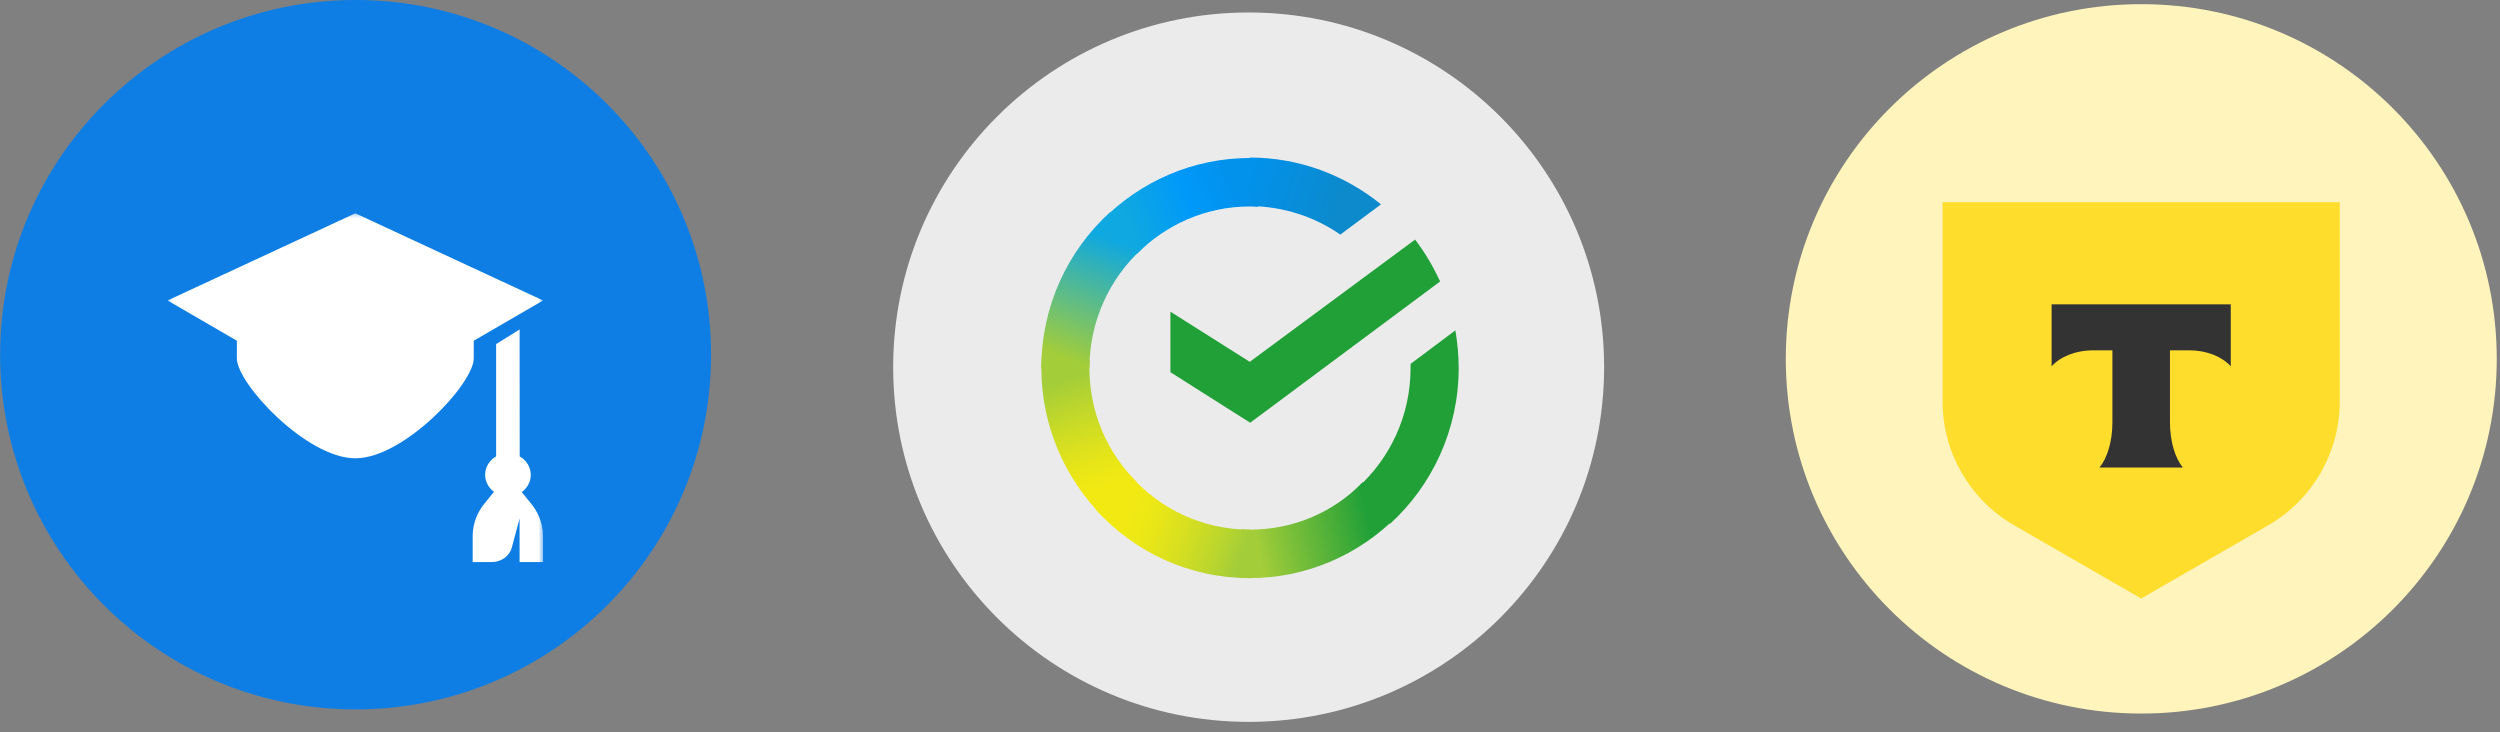 <?xml version="1.0" encoding="UTF-8"?>
<svg xmlns="http://www.w3.org/2000/svg" width="601" height="176" viewBox="0 0 601 176" fill="none">
  <rect x="0" y="0" width="601" height="176" fill="#808080" stroke="none"/>
  <path d="M85.488 170.539C132.684 170.539 170.944 132.363 170.944 85.27C170.944 38.176 132.684 0 85.488 0C38.292 0 0.032 38.176 0.032 85.27C0.032 132.363 38.292 170.539 85.488 170.539Z" fill="#0E7EE5"></path>
  <mask id="mask0_2_3925" style="mask-type:luminance" maskUnits="userSpaceOnUse" x="40" y="51" width="91" height="92">
    <path d="M130.556 51.275H40.278V142.74H130.556V51.275Z" fill="white"></path>
  </mask>
  <g mask="url(#mask0_2_3925)">
    <path d="M125.421 118.293C126.138 117.774 126.71 117.103 127.088 116.335C127.464 115.568 127.636 114.727 127.588 113.884C127.543 113.041 127.275 112.222 126.815 111.495C126.352 110.768 125.706 110.156 124.936 109.71L124.913 79.204L119.271 82.714V109.7C118.507 110.144 117.869 110.753 117.411 111.474C116.952 112.194 116.687 113.007 116.636 113.843C116.585 114.679 116.751 115.514 117.119 116.278C117.487 117.042 118.047 117.713 118.752 118.235L116.619 120.866C114.722 123.106 113.671 125.864 113.629 128.715V135.118H118.227C119.332 135.118 120.405 134.775 121.276 134.146C122.148 133.515 122.769 132.634 123.04 131.639L124.908 124.638V135.118H130.55V128.778C130.502 125.914 129.441 123.145 127.537 120.892L125.421 118.293ZM85.417 51.275L40.278 72.235L85.417 98.434L130.556 72.235L85.417 51.275Z" fill="white"></path>
    <path d="M85.417 96.912L56.944 74.834V86.171C56.944 92.205 73.686 110.173 85.417 110.173C97.147 110.173 113.889 92.205 113.889 86.171V74.834L85.417 96.912Z" fill="white"></path>
  </g>
  <path d="M514.762 171.539C561.958 171.539 600.218 133.363 600.218 86.27C600.218 39.176 561.958 1 514.762 1C467.566 1 429.306 39.176 429.306 86.27C429.306 133.363 467.566 171.539 514.762 171.539Z" fill="#FFF4BB"></path>
  <path d="M467 48.611H562.476V96.524C562.476 108.807 555.909 120.157 545.249 126.299L514.738 143.879L484.227 126.299C473.567 120.157 467 108.807 467 96.524V48.611Z" fill="#FFDD2D"></path>
  <path fill-rule="evenodd" clip-rule="evenodd" d="M493.207 73.168V88.07C495.249 85.769 498.962 84.212 503.207 84.212H507.821V101.535C507.821 106.143 506.566 110.178 504.704 112.396H524.772C522.914 110.175 521.662 106.146 521.662 101.544V84.212H526.276C530.521 84.212 534.234 85.769 536.277 88.07V73.168H493.207Z" fill="#333333"></path>
  <path d="M300.175 173.539C347.371 173.539 385.631 135.363 385.631 88.27C385.631 41.176 347.371 3 300.175 3C252.979 3 214.719 41.176 214.719 88.27C214.719 135.363 252.979 173.539 300.175 173.539Z" fill="#EBEBEB"></path>
  <path d="M340.184 57.597C342.557 60.685 344.534 64.072 346.214 67.658L300.543 101.626L281.365 89.473V74.929L300.444 86.983L340.184 57.597Z" fill="#21A038"></path>
  <path d="M261.899 88.481C261.899 87.783 261.899 87.186 261.998 86.488L250.432 85.891C250.432 86.688 250.333 87.584 250.333 88.381C250.333 102.327 255.968 114.978 265.063 124.142L273.267 115.874C266.249 108.901 261.899 99.239 261.899 88.481Z" fill="url(#paint0_linear_2_3925)"></path>
  <path d="M300.452 49.636C301.144 49.636 301.737 49.636 302.429 49.736L303.022 38.081C302.231 38.081 301.341 37.981 300.551 37.981C286.711 37.981 274.156 43.659 265.062 52.824L273.266 61.092C280.186 54.019 289.874 49.636 300.452 49.636Z" fill="url(#paint1_linear_2_3925)"></path>
  <path d="M300.458 127.326C299.766 127.326 299.173 127.326 298.481 127.226L297.888 138.881C298.679 138.881 299.569 138.98 300.36 138.98C314.199 138.98 326.754 133.303 335.848 124.138L327.643 115.87C320.723 123.042 311.135 127.326 300.458 127.326Z" fill="url(#paint2_linear_2_3925)"></path>
  <path d="M322.206 56.401L331.992 49.129C323.392 42.156 312.419 37.873 300.458 37.873V49.528C308.564 49.627 316.077 52.118 322.206 56.401Z" fill="url(#paint3_linear_2_3925)"></path>
  <path d="M350.666 88.477C350.666 85.389 350.369 82.401 349.875 79.412L339.1 87.481C339.1 87.78 339.1 88.178 339.1 88.477C339.1 99.932 334.157 110.193 326.348 117.265L334.157 125.932C344.24 116.767 350.666 103.32 350.666 88.477Z" fill="#21A038"></path>
  <path d="M300.445 127.326C289.077 127.326 278.895 122.345 271.876 114.476L263.275 122.345C272.469 132.605 285.716 138.98 300.445 138.98V127.326Z" fill="url(#paint4_linear_2_3925)"></path>
  <path d="M274.652 59.695L266.842 51.028C256.66 60.292 250.333 73.641 250.333 88.483H261.9C261.9 77.127 266.842 66.767 274.652 59.695Z" fill="url(#paint5_linear_2_3925)"></path>
  <defs>
    <linearGradient id="paint0_linear_2_3925" x1="263.828" y1="122.724" x2="252.019" y2="88.326" gradientUnits="userSpaceOnUse">
      <stop offset="0.144" stop-color="#F2E913"></stop>
      <stop offset="0.304" stop-color="#E7E518"></stop>
      <stop offset="0.582" stop-color="#CADB26"></stop>
      <stop offset="0.891" stop-color="#A3CD39"></stop>
    </linearGradient>
    <linearGradient id="paint1_linear_2_3925" x1="268.358" y1="51.509" x2="298.34" y2="39.996" gradientUnits="userSpaceOnUse">
      <stop offset="0.059" stop-color="#0FA8E0"></stop>
      <stop offset="0.538" stop-color="#0099F9"></stop>
      <stop offset="0.923" stop-color="#0291EB"></stop>
    </linearGradient>
    <linearGradient id="paint2_linear_2_3925" x1="297.209" y1="129.069" x2="332.951" y2="120.929" gradientUnits="userSpaceOnUse">
      <stop offset="0.123" stop-color="#A3CD39"></stop>
      <stop offset="0.285" stop-color="#86C339"></stop>
      <stop offset="0.869" stop-color="#21A038"></stop>
    </linearGradient>
    <linearGradient id="paint3_linear_2_3925" x1="298.082" y1="45.296" x2="327.799" y2="54.536" gradientUnits="userSpaceOnUse">
      <stop offset="0.057" stop-color="#0291EB"></stop>
      <stop offset="0.79" stop-color="#0C8ACB"></stop>
    </linearGradient>
    <linearGradient id="paint4_linear_2_3925" x1="266.216" y1="124.192" x2="298.136" y2="136.21" gradientUnits="userSpaceOnUse">
      <stop offset="0.132" stop-color="#F2E913"></stop>
      <stop offset="0.298" stop-color="#EBE716"></stop>
      <stop offset="0.531" stop-color="#D9E01F"></stop>
      <stop offset="0.802" stop-color="#BBD62D"></stop>
      <stop offset="0.983" stop-color="#A3CD39"></stop>
    </linearGradient>
    <linearGradient id="paint5_linear_2_3925" x1="259.196" y1="89.891" x2="271.963" y2="56.424" gradientUnits="userSpaceOnUse">
      <stop offset="0.07" stop-color="#A3CD39"></stop>
      <stop offset="0.26" stop-color="#81C55F"></stop>
      <stop offset="0.922" stop-color="#0FA8E0"></stop>
    </linearGradient>
  </defs>
</svg>
